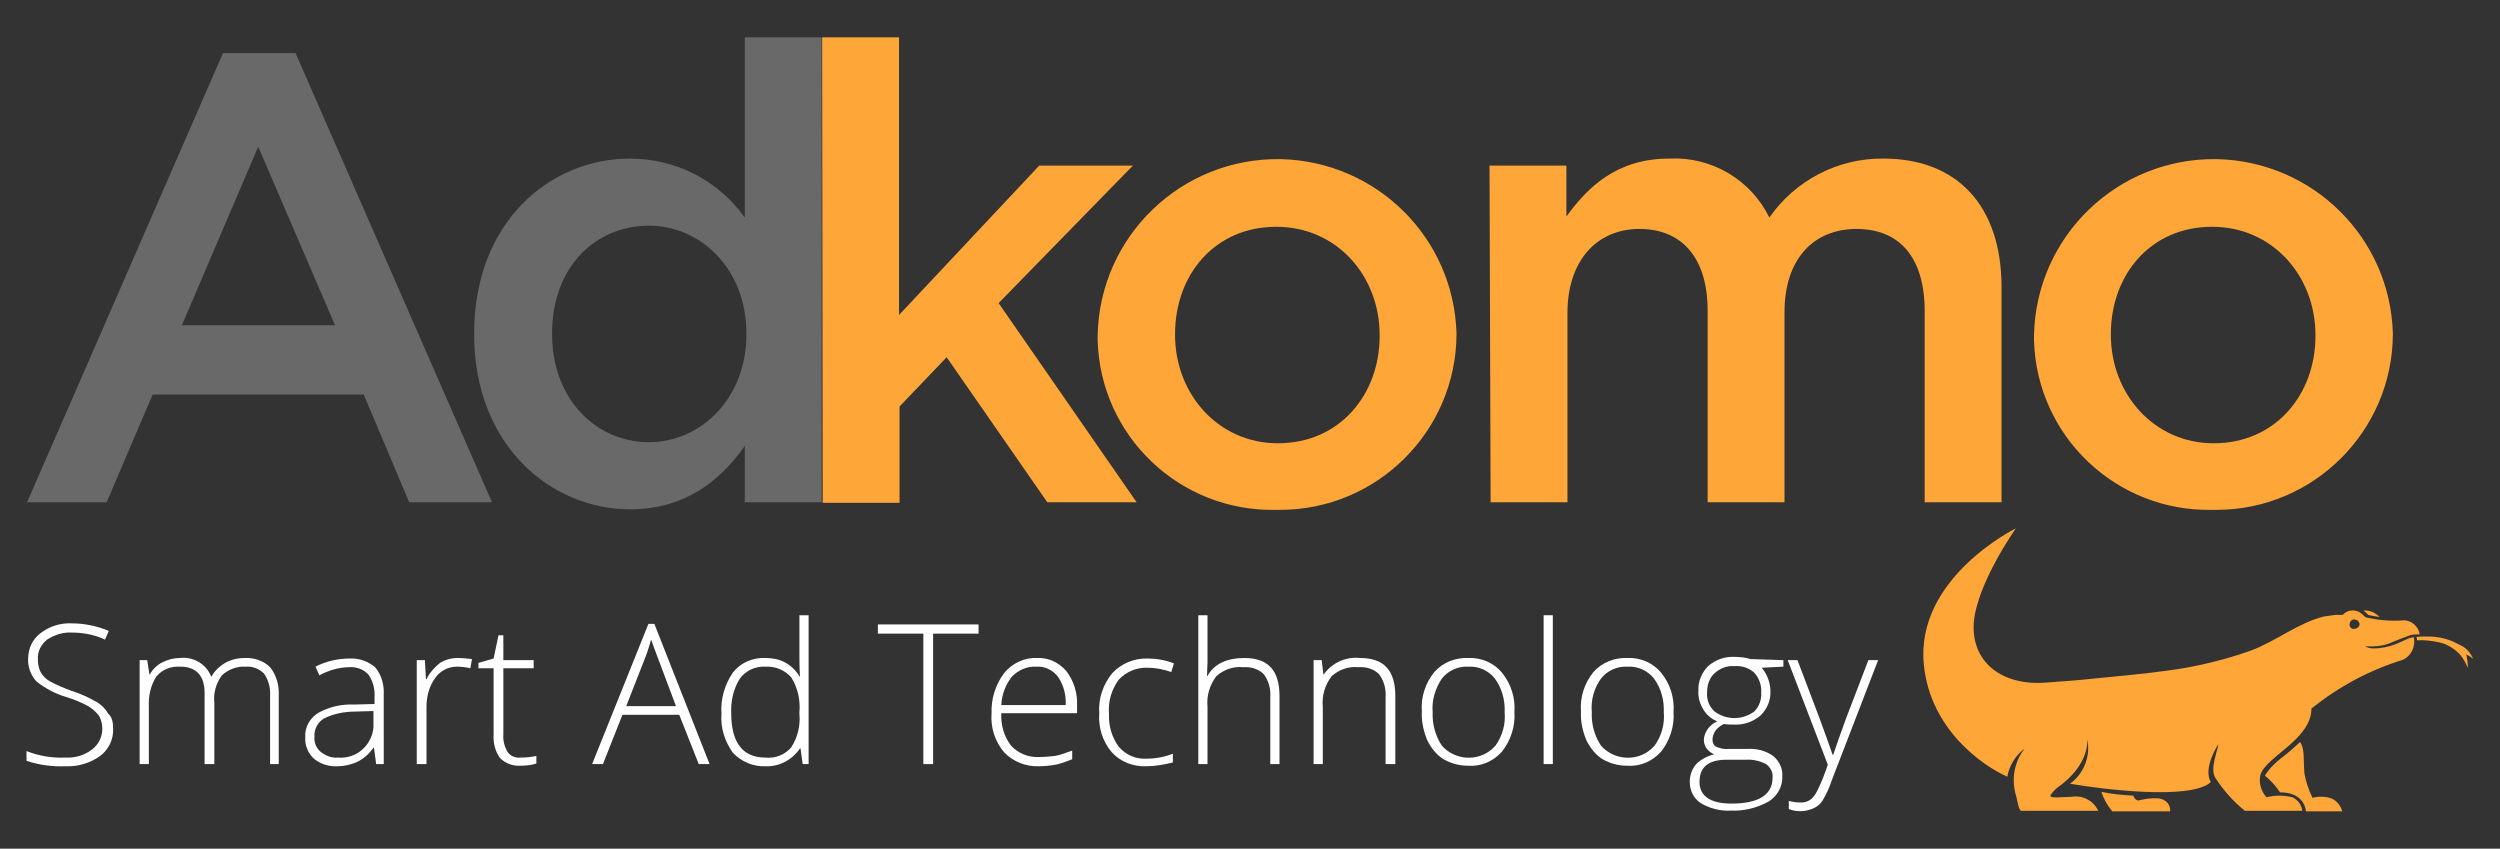 <svg xmlns="http://www.w3.org/2000/svg" xmlns:xlink="http://www.w3.org/1999/xlink" id="Calque_1" x="0px" y="0px" viewBox="0 0 461.9 156.8" style="enable-background:new 0 0 461.9 156.8;" xml:space="preserve"><rect x="0" y="0" width="461.9" height="156.8" fill="#333333" stroke="none"/><style type="text/css">	.st0{fill:#696969;}	.st1{fill:#FFA638;}	.st2{fill:#FFFFFF;}</style><g>	<g id="Groupe_1" transform="translate(0.004)">		<path id="Trac&#xE9;_1" class="st0" d="M41.2,9.8h13.4l36.3,83H75.6l-8.4-19.9h-39l-8.5,19.9H5L41.2,9.8z M61.9,60.1l-14.2-33   l-14.1,33H61.9z"></path>		<path id="Trac&#xE9;_2" class="st0" d="M87.6,61.8v-0.2c0-20.6,14-32.3,28.8-32.3c8.4,0,16.3,4,21.2,10.9V6.9h14.2v85.9h-14.2V82.4   c-4.6,6.5-11.1,11.7-21.2,11.7C101.9,94.1,87.6,82.4,87.6,61.8z M137.9,61.8v-0.2c0-12-8.5-19.9-18-19.9   c-9.8,0-17.9,7.5-17.9,19.9v0.2c0,12,8.2,19.9,17.9,19.9C129.4,81.7,137.9,73.7,137.9,61.8z"></path>		<path id="Trac&#xE9;_3" class="st1" d="M151.9,6.9h14.2v51.3L192,30.6h17.3L184.5,56l25.5,36.8h-16.5L174.9,66l-8.7,9.1v17.8h-14.2   L151.9,6.9z"></path>		<path id="Trac&#xE9;_4" class="st1" d="M202.8,62.1v-0.2c0.4-18.3,15.5-32.8,33.8-32.5c17.7,0.4,32,14.5,32.5,32.2v0.2   c-0.1,17.9-14.7,32.4-32.6,32.4c-0.2,0-0.5,0-0.7,0c-17.8,0.4-32.5-13.6-33-31.3C202.8,62.6,202.8,62.3,202.8,62.1z M254.9,62.1   v-0.2c0-10.9-7.9-20-19.1-20c-11.4,0-18.7,8.9-18.7,19.8v0.2c0,10.8,7.9,20,19,20C247.6,81.9,254.9,72.8,254.9,62.1L254.9,62.1z"></path>		<path id="Trac&#xE9;_5" class="st1" d="M275.2,30.6h14.2v9.4c4-5.5,9.4-10.7,19-10.7c7.8-0.4,15.1,3.9,18.5,10.9   c4.8-6.9,12.7-11,21.1-10.9c13.5,0,21.8,8.6,21.8,23.8v39.7l-14.2,0V57.5c0-9.9-4.6-15.2-12.6-15.2c-7.8,0-13.3,5.4-13.3,15.4   v35.1h-14.2V57.4c0-9.7-4.7-15.1-12.6-15.1s-13.3,5.9-13.3,15.5v35h-14.2L275.2,30.6z"></path>		<path id="Trac&#xE9;_6" class="st1" d="M375.8,62.1v-0.2c0.4-18.3,15.5-32.8,33.8-32.5c17.7,0.4,32,14.5,32.5,32.2v0.2   c-0.1,17.9-14.7,32.4-32.6,32.4c-0.2,0-0.5,0-0.7,0c-17.8,0.4-32.5-13.6-33-31.3C375.8,62.6,375.8,62.3,375.8,62.1z M427.8,62.1   v-0.2c0-10.9-7.9-20-19.1-20c-11.4,0-18.7,8.9-18.7,19.8v0.2c0,10.8,7.9,20,19,20C420.5,81.9,427.8,72.8,427.8,62.1z"></path>	</g>	<g id="Groupe_2" transform="translate(0 49.171)">		<path id="Trac&#xE9;_7" class="st2" d="M20.9,85.4c0.1,2-0.8,3.9-2.4,5.1c-1.8,1.3-4.1,2-6.3,1.9c-2.5,0.1-4.9-0.2-7.3-1v-1.8   c2.3,0.9,4.7,1.3,7.1,1.2c1.8,0.1,3.6-0.4,5-1.5c1.2-0.9,1.9-2.3,1.9-3.8c0-0.9-0.2-1.7-0.6-2.4c-0.5-0.7-1.2-1.3-2-1.8   c-1.3-0.7-2.7-1.3-4.1-1.7c-2-0.6-3.9-1.6-5.5-2.9c-1-1.1-1.6-2.7-1.5-4.2c0-1.8,0.8-3.6,2.3-4.7c1.7-1.3,3.7-1.9,5.8-1.8   c2.3,0,4.7,0.5,6.8,1.4l-0.7,1.6c-1.9-0.9-4-1.3-6.1-1.3c-1.6-0.1-3.2,0.4-4.6,1.3c-1.1,0.9-1.8,2.2-1.7,3.6   c0,0.8,0.1,1.6,0.5,2.4c0.4,0.7,1,1.3,1.7,1.7c1.3,0.7,2.7,1.3,4.1,1.8c1.6,0.5,3.1,1.2,4.5,2c0.9,0.5,1.7,1.3,2.2,2.2   C20.7,83.3,20.9,84.3,20.9,85.4z"></path>		<path id="Trac&#xE9;_8" class="st2" d="M49.9,92V79.4c0.1-1.5-0.3-2.9-1.1-4.1c-0.9-0.9-2.1-1.4-3.4-1.3c-1.6-0.1-3.2,0.5-4.4,1.6   c-1.1,1.5-1.6,3.3-1.4,5.1V92h-1.8V78.9c0-3.2-1.5-4.9-4.5-4.9c-1.7-0.1-3.3,0.5-4.4,1.8c-1.1,1.7-1.5,3.7-1.4,5.6V92h-1.7V72.8   h1.4l0.4,2.6h0.1c0.5-0.9,1.3-1.7,2.3-2.2c1-0.5,2.1-0.8,3.2-0.8c2.5-0.3,4.9,1.1,5.8,3.4h0.1c0.6-1.1,1.5-1.9,2.5-2.5   c1.1-0.6,2.3-0.9,3.6-0.9c1.7-0.1,3.5,0.5,4.7,1.7c1.2,1.5,1.7,3.4,1.6,5.3V92L49.9,92z"></path>		<path id="Trac&#xE9;_9" class="st2" d="M69.5,92l-0.4-3h-0.1c-0.8,1.1-1.8,2-3,2.6c-1.1,0.5-2.4,0.8-3.6,0.8c-1.6,0.1-3.2-0.4-4.4-1.4   c-1.1-1-1.7-2.5-1.6-4c-0.1-1.8,0.8-3.4,2.3-4.4c2.1-1.2,4.4-1.7,6.8-1.6l3.7-0.1v-1.3c0.1-1.5-0.3-2.9-1.1-4.1   c-0.9-1-2.2-1.5-3.6-1.4c-1.9,0-3.8,0.6-5.5,1.5L58.3,74c1.9-1,4.1-1.5,6.3-1.5c1.7-0.1,3.4,0.5,4.7,1.6c1.2,1.4,1.7,3.3,1.6,5.1   V92L69.5,92z M62.4,90.8c3.4,0.3,6.3-2.2,6.6-5.6c0-0.4,0-0.7,0-1.1v-1.9l-3.4,0.1c-2,0-4,0.4-5.8,1.3c-1.1,0.7-1.8,2-1.7,3.3   c-0.1,1.1,0.3,2.1,1.1,2.8C60.2,90.5,61.3,90.9,62.4,90.8L62.4,90.8z"></path>		<path id="Trac&#xE9;_10" class="st2" d="M84.6,72.4c0.9,0,1.7,0.1,2.6,0.2l-0.3,1.7c-0.8-0.2-1.7-0.3-2.5-0.3c-1.6,0-3.1,0.8-4,2.1   c-1.1,1.5-1.6,3.4-1.6,5.3V92H77V72.8h1.5l0.2,3.5h0.1c0.6-1.2,1.5-2.2,2.5-3C82.3,72.7,83.4,72.4,84.6,72.4z"></path>		<path id="Trac&#xE9;_11" class="st2" d="M96.2,90.8c1,0,1.9-0.1,2.9-0.3v1.4c-0.9,0.3-1.9,0.4-2.9,0.4c-1.4,0.1-2.8-0.4-3.8-1.4   c-0.9-1.2-1.3-2.8-1.2-4.3V74.3h-2.8v-1l2.8-0.8l0.9-4.3H93v4.6h5.6v1.5H93v12.2c-0.1,1.1,0.2,2.3,0.8,3.3   C94.3,90.5,95.2,90.9,96.2,90.8z"></path>		<path id="Trac&#xE9;_12" class="st2" d="M125.5,82.9H115l-3.6,9.1h-2l10.4-25.9h1.1L131.1,92h-2L125.5,82.9z M115.7,81.3h9.2l-3.5-9.3   c-0.3-0.7-0.6-1.7-1.1-3c-0.3,1-0.6,2.1-1,3.1L115.7,81.3z"></path>		<path id="Trac&#xE9;_13" class="st2" d="M141.4,72.4c1.2,0,2.5,0.2,3.6,0.8c1.1,0.6,2.1,1.5,2.7,2.6h0.1c-0.1-1.5-0.1-2.9-0.1-4.4   v-6.9h1.7V92h-1.1l-0.4-2.9h-0.1c-1.4,2.1-3.8,3.4-6.3,3.3c-2.3,0.1-4.5-0.8-6.1-2.5c-1.5-2.1-2.3-4.6-2.1-7.2   c-0.2-2.7,0.6-5.4,2.1-7.6C136.8,73.3,139,72.3,141.4,72.4z M141.4,74c-1.8-0.1-3.6,0.7-4.7,2.2c-1.2,1.9-1.7,4.2-1.6,6.4   c0,5.4,2.1,8.2,6.3,8.2c1.8,0.2,3.6-0.5,4.8-1.9c1.2-1.9,1.7-4,1.5-6.2v-0.3c0.2-2.2-0.3-4.5-1.5-6.4   C145,74.6,143.2,73.9,141.4,74z"></path>		<path id="Trac&#xE9;_14" class="st2" d="M172.4,92h-1.8V67.9h-8.4v-1.7h18.6v1.7h-8.4V92z"></path>		<path id="Trac&#xE9;_15" class="st2" d="M192,92.4c-2.4,0.1-4.8-0.8-6.5-2.6c-1.7-2-2.5-4.6-2.3-7.2c-0.1-2.6,0.7-5.2,2.3-7.4   c1.5-1.8,3.7-2.9,6.1-2.8c2.1-0.1,4,0.8,5.4,2.4c1.4,1.8,2.1,4.1,2,6.4v1.4H185c-0.1,2.2,0.5,4.3,1.8,6c1.3,1.4,3.2,2.2,5.2,2.1   c1,0,1.9-0.1,2.9-0.2c1.1-0.2,2.1-0.6,3.2-1v1.6c-1,0.4-2,0.8-3,1C194,92.3,193,92.4,192,92.4z M191.5,74   c-1.7-0.1-3.3,0.6-4.5,1.8c-1.2,1.5-1.9,3.3-2,5.3h11.9c0.1-1.9-0.4-3.7-1.4-5.2C194.5,74.6,193,73.9,191.5,74L191.5,74z"></path>		<path id="Trac&#xE9;_16" class="st2" d="M211.8,92.4c-2.4,0.1-4.8-0.8-6.4-2.6c-1.7-2-2.5-4.6-2.3-7.2c-0.2-2.7,0.7-5.3,2.4-7.4   c1.7-1.8,4.1-2.8,6.6-2.7c1.6,0,3.3,0.3,4.8,0.9l-0.5,1.6c-1.4-0.5-2.9-0.8-4.3-0.8c-2-0.1-4,0.7-5.4,2.2c-1.3,1.8-2,4-1.8,6.3   c-0.1,2.2,0.5,4.3,1.8,6.1c1.3,1.5,3.1,2.3,5.1,2.2c1.7,0,3.3-0.3,4.9-0.9v1.6C215.1,92.1,213.4,92.4,211.8,92.4z"></path>		<path id="Trac&#xE9;_17" class="st2" d="M234.7,92V79.6c0.1-1.5-0.3-3-1.2-4.2c-1-1-2.4-1.4-3.8-1.3c-1.9-0.2-3.7,0.5-5,1.7   c-1.2,1.6-1.8,3.6-1.6,5.6V92h-1.7V64.5h1.7v8.7l-0.1,2.5h0.1c0.6-1.1,1.6-2,2.7-2.5c1.3-0.6,2.7-0.8,4.1-0.8c4.4,0,6.5,2.3,6.5,7   V92L234.7,92z"></path>		<path id="Trac&#xE9;_18" class="st2" d="M256,92V79.6c0.1-1.5-0.3-3-1.2-4.2c-1-1-2.4-1.4-3.8-1.3c-1.9-0.2-3.7,0.5-5,1.7   c-1.2,1.6-1.8,3.6-1.6,5.6V92h-1.7V72.8h1.5l0.3,2.6h0.1c1.5-2.1,4.1-3.3,6.7-3c4.4,0,6.5,2.3,6.5,7V92L256,92z"></path>		<path id="Trac&#xE9;_19" class="st2" d="M279.8,82.4c0.2,2.6-0.7,5.3-2.3,7.3c-1.6,1.8-3.9,2.8-6.3,2.6c-1.6,0-3.1-0.4-4.5-1.2   c-1.3-0.8-2.3-2.1-3-3.5c-0.7-1.7-1.1-3.5-1-5.3c-0.2-2.6,0.6-5.2,2.3-7.3c1.6-1.8,3.9-2.7,6.3-2.6c2.4-0.1,4.7,0.9,6.2,2.7   C279.2,77.2,280,79.8,279.8,82.4z M264.7,82.4c-0.1,2.2,0.5,4.4,1.7,6.2c2.4,2.7,6.6,3,9.3,0.6c0.2-0.2,0.4-0.4,0.6-0.6   c1.3-1.8,1.9-4,1.7-6.2c0.1-2.2-0.5-4.4-1.8-6.2c-1.2-1.5-3-2.3-4.9-2.2c-1.9-0.1-3.7,0.7-4.9,2.2C265.2,78,264.5,80.2,264.7,82.4   z"></path>		<path id="Trac&#xE9;_20" class="st2" d="M286.9,92h-1.7V64.5h1.7V92z"></path>		<path id="Trac&#xE9;_21" class="st2" d="M309.2,82.4c0.2,2.6-0.7,5.3-2.3,7.3c-1.6,1.8-3.9,2.8-6.3,2.6c-1.6,0-3.1-0.4-4.5-1.2   c-1.3-0.8-2.3-2.1-3-3.5c-0.7-1.7-1.1-3.5-1-5.3c-0.2-2.6,0.6-5.2,2.3-7.3c1.6-1.8,3.9-2.7,6.3-2.6c2.4-0.1,4.7,0.9,6.2,2.7   C308.6,77.2,309.4,79.8,309.2,82.4z M294.1,82.4c-0.1,2.2,0.5,4.4,1.7,6.2c2.4,2.7,6.6,3,9.3,0.6c0.2-0.2,0.4-0.4,0.6-0.6   c1.3-1.8,1.9-4,1.7-6.2c0.1-2.2-0.5-4.4-1.8-6.2c-1.2-1.5-3-2.3-4.9-2.2c-1.9-0.1-3.7,0.7-4.9,2.2C294.5,78,293.9,80.2,294.1,82.4   L294.1,82.4z"></path>		<path id="Trac&#xE9;_22" class="st2" d="M329.5,72.8V74l-4,0.2c1,1.2,1.6,2.8,1.6,4.3c0.1,1.7-0.6,3.3-1.8,4.5c-1.4,1.2-3.1,1.8-5,1.7   c-0.6,0-1.2,0-1.8-0.1c-0.6,0.3-1.2,0.7-1.6,1.3c-0.3,0.5-0.5,1-0.5,1.6c0,0.5,0.2,1.1,0.7,1.3c0.7,0.3,1.5,0.5,2.3,0.4h3.4   c1.7-0.1,3.4,0.3,4.8,1.3c1.1,0.9,1.8,2.3,1.7,3.7c0.1,1.9-0.9,3.7-2.5,4.7c-2.1,1.2-4.6,1.8-7,1.7c-2,0.1-3.9-0.4-5.6-1.4   c-1.3-0.9-2-2.3-2-3.9c0-1.2,0.4-2.4,1.2-3.3c0.9-0.9,2.1-1.5,3.3-1.8c-0.5-0.2-1-0.6-1.4-1.1c-0.3-0.4-0.5-1-0.5-1.6   c0.1-1.5,1.1-2.8,2.5-3.4c-1.1-0.4-2-1.2-2.6-2.2c-0.6-1-1-2.2-0.9-3.4c-0.1-1.7,0.6-3.4,1.8-4.6c1.4-1.2,3.1-1.8,4.9-1.7   c1,0,2,0.1,2.9,0.4L329.5,72.8z M314,95.3c0,2.6,2,4,5.9,4c5,0,7.6-1.6,7.6-4.8c0.1-1-0.4-1.9-1.2-2.5c-1.2-0.6-2.5-0.9-3.8-0.8   h-3.1C315.7,91.1,314,92.5,314,95.3L314,95.3z M315.4,78.8c-0.1,1.3,0.4,2.6,1.4,3.5c2.2,1.6,5.1,1.6,7.3,0   c0.9-0.9,1.4-2.2,1.3-3.5c0.1-1.4-0.4-2.7-1.3-3.7c-1-0.9-2.3-1.3-3.7-1.2c-1.3-0.1-2.6,0.4-3.6,1.3   C315.8,76.1,315.4,77.4,315.4,78.8L315.4,78.8z"></path>		<path id="Trac&#xE9;_23" class="st2" d="M330.3,72.8h1.8l4.1,10.8c1.2,3.3,2,5.5,2.4,6.7h0.1c0.5-1.5,1.3-3.8,2.4-6.8l4.1-10.7h1.8   l-8.6,22.3c-0.4,1.3-1,2.5-1.7,3.7c-0.4,0.6-1,1.1-1.7,1.4c-0.7,0.3-1.5,0.5-2.3,0.5c-0.8,0-1.5-0.1-2.2-0.4v-1.5   c0.7,0.2,1.5,0.3,2.2,0.3c0.6,0,1.1-0.1,1.6-0.4c0.5-0.3,0.9-0.8,1.2-1.3c0.5-0.9,0.9-1.8,1.3-2.8c0.5-1.3,0.8-2.1,0.9-2.5   L330.3,72.8z"></path>	</g>	<g id="Groupe_3" transform="translate(161.361 41.805)">		<path id="Trac&#xE9;_24" class="st1" d="M278.3,72.2c-0.8-0.8-1.8-1.3-3-1.2c0.3,0.2,0.6,0.5,0.9,0.8   C276.4,71.9,278.3,72.2,278.3,72.2z"></path>		<path id="Trac&#xE9;_25" class="st1" d="M295.6,79.9c-0.2-0.4-0.4-0.7-0.6-1c-0.1-0.2-0.3-0.4-0.5-0.6c-0.4-0.4-0.8-0.7-1.3-0.9   c-1.4-0.8-2.8-1.3-4.4-1.5c-0.6-0.1-1.2-0.1-1.9-0.1c-0.1,0-1.8,0-1.8,0.1c0.1,0.2,0.1,0.4,0.1,0.6c1.4-0.1,2.8,0.1,4.2,0.4   c0.1,0,0.2,0.1,0.4,0.1c1.3,0.4,2.5,1.2,3.4,2.2c0.6,0.7,1,1.5,1.4,2.4c0-0.8-0.1-1.7-0.3-2.5C294.7,79.3,295.2,79.6,295.6,79.9z"></path>		<path id="Trac&#xE9;_26" class="st1" d="M284.6,75.9c-0.4,0.1-0.9,0.2-1.3,0.4c-0.6,0.3-1.3,0.6-2,0.9c-1.3,0.5-2.7,0.8-4.1,0.8   c-0.6,0-1.1-0.1-1.6-0.4c0,0,0,0,0,0c1.5,0.1,3,0,4.4-0.5c1.4-0.6,2.7-1.1,4.1-1.6c0.5-0.1,1.1-0.1,1.6-0.1   c-0.2-1.4-1.4-2.5-2.8-2.6c-1.2,0.1-2.5,0.1-3.7,0c-1.6-0.1-3.1-0.5-3.3-0.5c-0.4,0-0.9-1.1-2.2-1.3c-0.8-0.1-1.7,0.2-2.2,0.8   c0,0,0,0-0.1,0c-0.4,0-0.9,0-1.3,0c-0.7,0.1-1.4,0.2-2.1,0.3c-4.8,1.2-8.9,4.6-13.5,6.3c-4.8,1.7-9.7,2.9-14.7,3.6   c-4.8,0.7-9.7,1.1-14.6,1.6c-2.8,0.3-5.6,0.5-8.4,0.7c-8.2,0.7-13.9-3.7-13.5-10.9c0.5-7.3,7.8-17.6,7.8-17.6s-18.7,9.2-17,25.3   c1.2,11.8,10.7,18.5,15.4,20.6c0.4-2.1,1.5-3.9,3.2-5.2c-0.7,0.9-1.3,2-1.6,3.1c-0.6,1.9-0.5,4,0.1,5.9c0.1,0.3,0.4,2.5,0.9,2.5   h14.2c-0.8-1.8-2.8-2.9-4.8-2.6c-3.7,0.2-4.1,0.2-4-0.3c0.4-0.6,0.9-1.1,1.4-1.5c0,0,5.5-3.5,5.4-8.8c0.6,3.1-0.6,6.3-3.2,8.2   c5.8,1,22.3,3.1,26-0.3c-1.5-2.7,1.4-7,1.4-7c0,0.9-1.7,4.6-0.5,6.3c1.5,2.3,3.3,4.3,5.4,6H264c-0.1-1.1-0.8-2-1.8-2.5   c-1.6-0.4-3.2-0.4-4.8,0c-1-1.1-1.5-2.7-1.1-4.2c1-3.3,9.4-6.5,9.4-12.2c5-4,10.7-7.1,16.9-9C284.1,79.4,285,77.7,284.6,75.9   L284.6,75.9z M273.4,74.4c-0.5-0.1-0.8-0.6-0.6-1.1c0.1-0.5,0.6-0.8,1.1-0.6c0.4,0.1,0.7,0.5,0.7,0.9   C274.5,74.1,274,74.4,273.4,74.4L273.4,74.4z"></path>		<path id="Trac&#xE9;_27" class="st1" d="M263.6,95.3c-1.1,1-2.2,2-3.4,2.9c-1.2,0.9-2.3,2-3.1,3.3c1.1,0.9,2,1.9,2.8,3.1   c0,0,4.3-0.3,4.8,3.5h6.7c-0.3-1-0.9-1.8-1.8-2.3c-1.2-0.5-2.5-0.5-3.7-0.2c-0.7-1.4-1.2-2.9-1.5-4.5   C264.2,98.7,264.5,96.5,263.6,95.3z"></path>		<path id="Trac&#xE9;_28" class="st1" d="M228.9,108.1h10.7c0.1-1.3-0.9-2.3-2.2-2.4c-1.2-0.1-2.5,0.1-3.7,0.4   c-0.5-0.1-0.8-0.5-0.9-0.9c-2-0.1-4-0.3-5.9-0.7C227.3,105.8,228,107,228.9,108.1z"></path>	</g></g></svg>